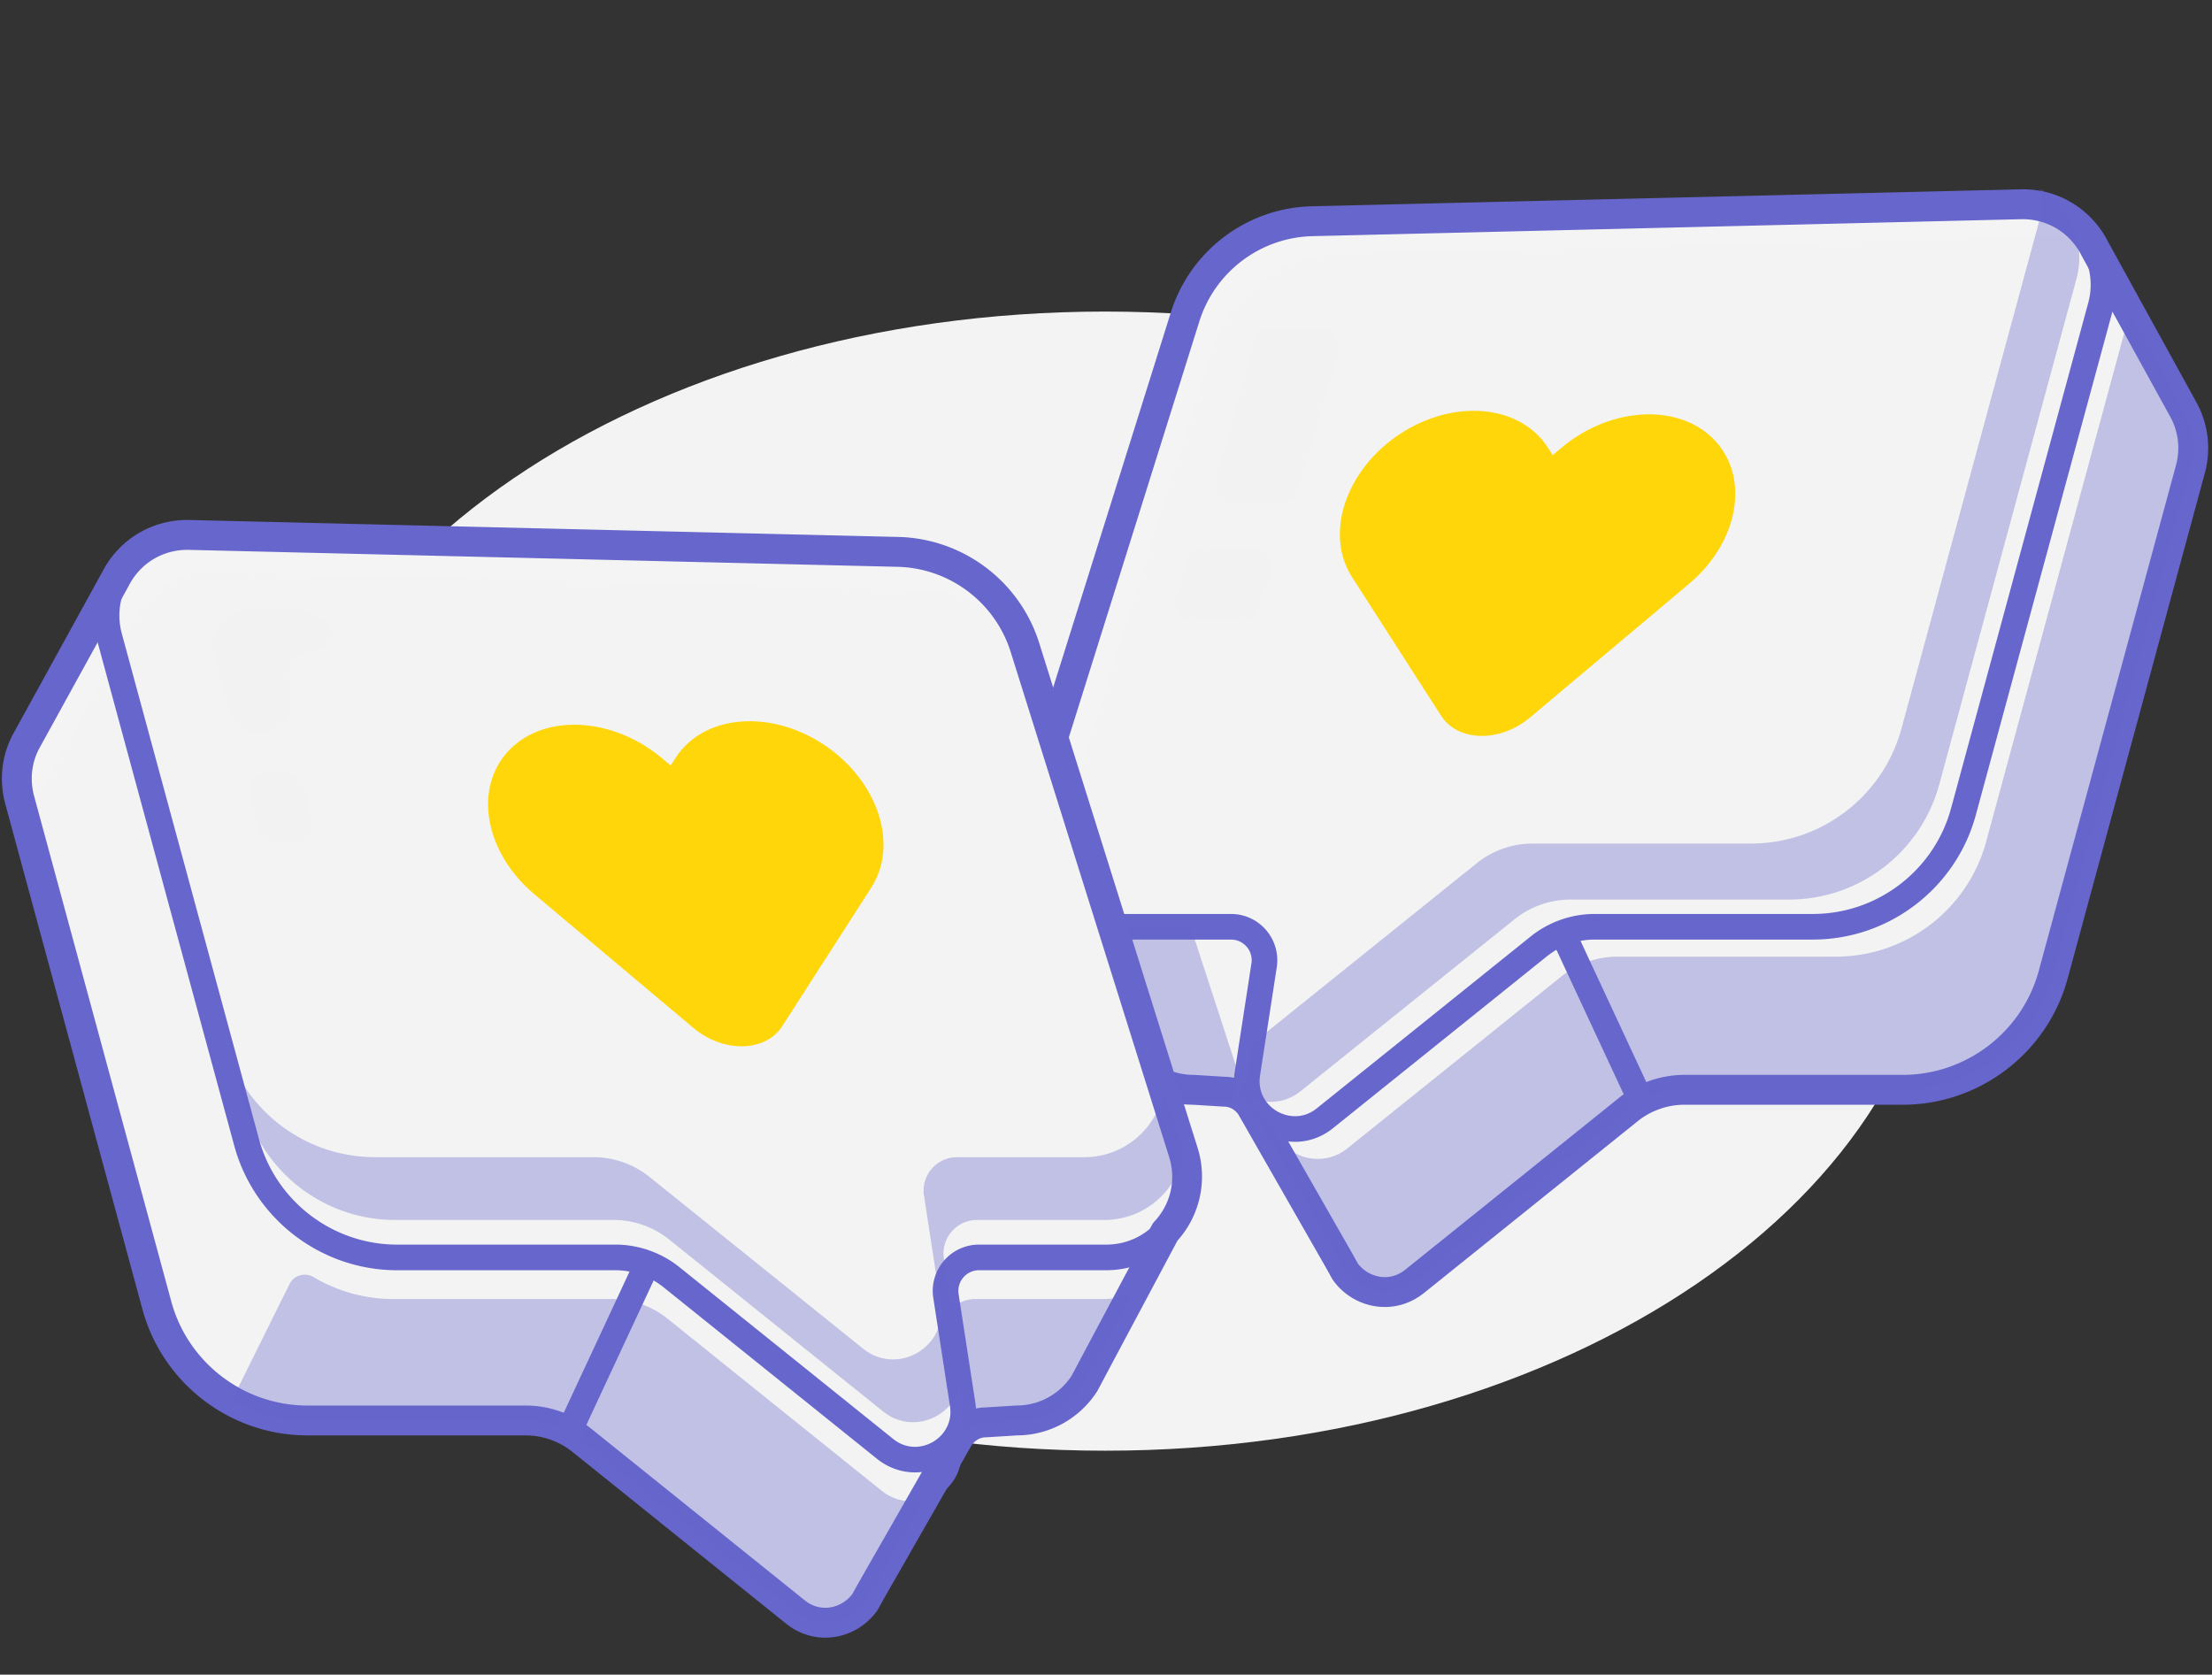 <svg xmlns="http://www.w3.org/2000/svg" width="568" height="430" fill="none"><rect width="100%" height="100%" fill="#333333" stroke="none"/><path fill="#F3F3F3" d="M283.75 372.497c118.64 0 214.817-65.478 214.817-146.248C498.567 145.478 402.39 80 283.75 80S68.933 145.478 68.933 226.249c0 80.77 96.177 146.248 214.817 146.248"/><g clip-path="url(#a)"><path fill="#F3F3F3" d="m562.448 120.487-35.225 129.785c-4.736 17.438-20.567 29.551-38.646 29.551h-56.045a23.03 23.03 0 0 0-14.406 5.065l-54.871 44.109c-6.063 4.866-14.067 2.839-17.859-2.555l-1.283-2.313v-.01l-22.672-39.658h.01c-.01-.011-.023-.023-.023-.033-.821-1.337-1.962-2.434-3.299-3.145a7.8 7.8 0 0 0-3.771-.965l-7.882-.492c-7.454 0-13.77-3.849-17.421-9.471l-.043-.078-1.61-3.024-.023-.055-19.077-35.79c-4.879-5.207-7.049-12.846-4.67-20.41l40.674-129.632c4.494-14.306 17.574-24.17 32.55-24.565l181.958-4.351c8.442-.231 15.58 4.527 19.044 11.312l4.133 7.519 18.22 33.103.646 1.173c2.292 4.396 3.026 9.636 1.591 14.93"/><path fill="#F3F3F3" d="M537.983 64.404c-3.42-2.323-7.598-3.65-12.158-3.53l-181.958 4.352c-14.976.394-28.054 10.26-32.551 24.565l-40.673 129.632c-2.38 7.563-.209 15.203 4.67 20.41l19.077 35.789.022.056.186.351a20.6 20.6 0 0 1-5.952-6.019l-.043-.077-1.61-3.025-.023-.055-19.077-35.789c-4.879-5.208-7.049-12.847-4.67-20.411l40.674-129.631c4.494-14.306 17.574-24.171 32.551-24.566l181.957-4.35c8.442-.232 15.58 4.526 19.044 11.311l.538.987z" opacity=".55"/><path fill="#66C" d="M355.596 335.596q-1.114 0-2.236-.157a16.42 16.42 0 0 1-11.101-6.783 4 4 0 0 1-.217-.346l-1.282-2.313q-.037-.067-.071-.137l-22.582-39.494q-.028-.048-.051-.094c-.873-1.325-2.245-2.118-3.692-2.118q-.12 0-.237-.008l-7.771-.482c-8.315-.041-15.978-4.229-20.516-11.218a4 4 0 0 1-.113-.186c-.018-.033-.081-.143-.098-.176l-1.612-3.024a3 3 0 0 1-.098-.199l-18.771-35.217c-5.79-6.454-7.775-15.519-5.171-23.794l40.672-129.63c4.983-15.863 19.493-26.813 36.109-27.25l181.966-4.354c9.519-.274 18.161 4.854 22.525 13.348l22.973 41.744a24.44 24.44 0 0 1 1.933 17.786l-35.224 129.785c-5.177 19.068-22.592 32.385-42.348 32.385h-56.045c-4.345 0-8.609 1.5-12.004 4.22l-54.867 44.107c-2.94 2.361-6.449 3.605-10.065 3.605zm-6.952-11.205c1.361 1.843 3.512 3.127 5.793 3.449 1.604.229 4.02.096 6.418-1.831l54.869-44.107a26.98 26.98 0 0 1 16.81-5.91h56.045c16.301 0 30.67-10.989 34.942-26.722l35.225-129.785c1.114-4.105.656-8.42-1.288-12.151l-.605-1.094-22.355-40.626a1 1 0 0 1-.055-.107c-2.997-5.867-8.927-9.382-15.521-9.22l-181.97 4.352c-13.329.352-24.979 9.144-28.98 21.88l-40.673 129.63c-1.854 5.896-.43 12.115 3.81 16.64.231.245.427.521.586.819l19.077 35.789q.053.097.098.201l1.482 2.781a16.88 16.88 0 0 0 14.132 7.615q.12 0 .238.008l7.777.482c4.135.045 7.941 2.257 10.202 5.935q.097.16.18.327l22.571 39.478q.063.11.119.223l1.079 1.948z"/><path fill="#66C" d="M332.553 293.182c-1.428 0-2.872-.203-4.296-.612-4.959-1.426-8.902-5.127-10.551-9.897-.828-2.371-1.049-4.905-.646-7.525l4.286-27.78a5.312 5.312 0 0 0-5.245-6.119h-32.669c-7.737 0-14.801-3.578-19.38-9.816-4.578-6.237-5.876-14.046-3.556-21.424l40.674-129.63c4.913-15.638 19.221-26.435 35.6-26.868l181.964-4.351c2.075-.063 4.18.151 6.22.636a23.3 23.3 0 0 1 8.309 3.774c8.19 5.804 11.941 16.223 9.314 25.914L507.353 209.27c-5.112 18.829-22.31 31.98-41.818 31.98h-56.043a19.7 19.7 0 0 0-12.33 4.345l-54.887 44.103c-2.848 2.291-6.241 3.485-9.718 3.485zm186.87-237.454q-.257 0-.513.009L336.934 60.09c-13.564.357-25.42 9.305-29.491 22.264l-40.674 129.629c-1.684 5.361-.742 11.032 2.584 15.563s8.458 7.131 14.077 7.131h32.669c3.471 0 6.758 1.51 9.018 4.144a11.88 11.88 0 0 1 2.729 9.552l-4.286 27.776c-.237 1.543-.117 3.013.357 4.368.953 2.761 3.254 4.901 6.157 5.736 1.645.475 4.883.887 8.07-1.677l54.883-44.099a26.3 26.3 0 0 1 16.455-5.8h56.042c16.549 0 31.135-11.155 35.472-27.126L536.22 77.766c1.94-7.15-.723-14.545-6.786-18.841a16.8 16.8 0 0 0-5.997-2.726 17.4 17.4 0 0 0-4.02-.47z"/><path fill="#66C" d="m533.185 71.653-35.224 129.785c-4.736 17.439-20.567 29.552-38.646 29.552H403.27a22.94 22.94 0 0 0-14.394 5.075l-54.881 44.098c-4.133 3.321-9.188 3.432-13.178 1.437-.626-1.786-.834-3.803-.505-5.951l1.261-8.199a12.4 12.4 0 0 0 2.731-1.678l54.882-44.109a22.96 22.96 0 0 1 14.393-5.065h56.045c18.079 0 33.91-12.113 38.646-29.552l35.225-129.785c.394-1.424.613-2.86.701-4.263a20.4 20.4 0 0 0-.231-4.494 20.83 20.83 0 0 1 7.379 7.74 20.53 20.53 0 0 1 1.841 15.411z" opacity=".35"/><path fill="#66C" d="m562.448 120.49-35.224 129.785c-4.736 17.439-20.567 29.552-38.646 29.552h-56.045a23.02 23.02 0 0 0-14.406 5.064L363.255 329c-4.615 3.705-10.348 3.409-14.504.681a12.2 12.2 0 0 1-3.354-3.233l-1.284-2.314v-.01l-20.084-35.131-.043-.066-2.543-4.461h.01c-.01-.01-.022-.022-.022-.033-.822-1.336-1.962-2.434-3.299-3.145l2.181-5.634c-.746 4.78 1.216 8.88 4.384 11.432a13 13 0 0 0 1.656 1.14c1.995 8.177 12.301 12.53 19.7 6.589l54.882-44.099a22.94 22.94 0 0 1 14.394-5.074h56.044c18.08 0 33.911-12.113 38.646-29.552l35.225-129.785 1.952-5.547 13.014 23.634.646 1.173c2.291 4.396 3.025 9.636 1.59 14.929z" opacity=".35"/><path fill="#66C" d="M420.995 285.18a3.29 3.29 0 0 1-2.983-1.901l-19.587-42.047a3.288 3.288 0 0 1 5.962-2.777l19.588 42.047a3.29 3.29 0 0 1-2.978 4.678z"/><path fill="#66C" d="m305.735 237.967 12.397 38.064-1.429 6.685h-14.985l-18.637-44.749z" opacity=".35"/><path fill="#F3F3F3" d="M326.999 84.13h11.702c3.432 0 5.899 3.299 4.928 6.589l-10.302 34.943a5.14 5.14 0 0 1-4.928 3.685h-11.142c-3.399 0-5.862-3.241-4.949-6.517l9.744-34.944a5.14 5.14 0 0 1 4.949-3.758zM309.823 140.256h11.702c3.432 0 5.899 3.299 4.928 6.589l-3.348 9.129a5.14 5.14 0 0 1-4.928 3.685h-11.142c-3.399 0-5.862-3.241-4.949-6.517l2.791-9.13a5.14 5.14 0 0 1 4.948-3.758z" opacity=".2"/><path fill="#FFD60A" d="M378.99 105.488c7.7.156 14.572 3.364 18.472 9.434l1.239 1.934 2.221-1.864c6.962-5.854 15.404-8.756 23.104-8.6 6.361.126 12.215 2.34 16.311 6.699 9.059 9.64 6.099 26.118-6.616 36.807l-8.945 7.523-31.901 26.809c-3.855 3.241-8.483 4.809-12.687 4.725-4.205-.084-7.986-1.819-10.149-5.183l-17.864-27.806-5.01-7.801c-7.121-11.087-1.631-27.514 12.254-36.695 6.285-4.15 13.212-6.106 19.573-5.98"/><path fill="#F3F3F3" d="M304.733 304.152c-.033.329-.065.658-.121.975q-.096.675-.241 1.349c-.055.241-.11.482-.176.723-.065.264-.13.538-.218.802-.078.263-.154.525-.252.778a19 19 0 0 1-.789 1.995c-.13.274-.263.56-.404.821-.098.209-.209.395-.319.593-.209.384-.44.756-.669 1.128-.143.219-.284.438-.439.646-.384.56-.812 1.108-1.261 1.633a15 15 0 0 1-.646.723l-19.077 35.779-.022.066-1.611 3.024-.043.078c-3.651 5.612-9.967 9.471-17.421 9.471l-7.882.482c-2.927 0-5.537 1.623-7.06 4.11-.01.01-.022.022-.022.032h.01l-22.682 39.671v.01l-1.284 2.313c-3.794 5.394-11.796 7.421-17.859 2.555L149.374 369.8a23.02 23.02 0 0 0-14.406-5.064H78.923a39.94 39.94 0 0 1-19.449-5.042 40.03 40.03 0 0 1-19.197-24.51L5.051 205.399c-1.437-5.296-.702-10.534 1.59-14.93l.646-1.173 22.353-40.622c3.465-6.785 10.602-11.543 19.044-11.312l181.958 4.351c14.976.394 28.054 10.259 32.551 24.565l35.674 113.693 4.999 15.927c0 .01.011.032.011.043.032.11.065.208.087.318a19 19 0 0 1 .789 4.133c0 .022.011.043.011.055a21 21 0 0 1-.033 3.705z"/><path fill="#F3F3F3" d="M262.6 164.567a35.05 35.05 0 0 0-26.476-13.166L54.166 147.05c-8.442-.231-15.58 4.527-19.044 11.312l-22.353 40.625-.646 1.173c-2.292 4.396-3.025 9.636-1.59 14.929l35.224 129.785a38 38 0 0 0 1.404 4.187 39.9 39.9 0 0 1-6.884-13.876L5.051 205.398c-1.437-5.296-.702-10.534 1.59-14.93l.646-1.173 22.353-40.622c3.465-6.785 10.602-11.543 19.044-11.312l181.958 4.351a35.09 35.09 0 0 1 31.958 22.855" opacity=".55"/><path fill="#66C" d="M211.904 420.5c-3.617 0-7.123-1.243-10.062-3.603l-54.874-44.111a19.26 19.26 0 0 0-12.002-4.218H78.921c-19.757 0-37.17-13.317-42.348-32.383L1.35 206.398c-1.619-5.974-.949-12.262 1.89-17.707l23.014-41.822c4.364-8.495 13.014-13.611 22.537-13.347l181.944 4.351c16.624.437 31.134 11.389 36.12 27.251l40.673 129.633c2.602 8.273.618 17.339-5.173 23.793l-18.782 35.237a4 4 0 0 1-.086.178l-1.613 3.025-.055.1a10 10 0 0 1-.158.262c-4.537 6.989-12.2 11.177-20.515 11.218l-7.772.482a5 5 0 0 1-.237.008c-1.445 0-2.812.791-3.695 2.125l-.047.086-22.583 39.495q-.034.067-.071.135l-1.282 2.313a5 5 0 0 1-.216.348 16.43 16.43 0 0 1-11.099 6.783q-1.123.158-2.239.157zM8.754 204.389 43.98 334.174c4.272 15.732 18.641 26.721 34.942 26.721h56.045a26.97 26.97 0 0 1 16.806 5.909l54.875 44.113c2.396 1.923 4.814 2.056 6.418 1.829a8.87 8.87 0 0 0 5.791-3.45l1.081-1.951a4 4 0 0 1 .117-.219l22.541-39.425q.09-.183.196-.358l.013-.022c2.258-3.677 6.066-5.888 10.201-5.935l7.778-.482q.12-.008.237-.009c5.707 0 10.976-2.84 14.126-7.606l1.498-2.812q.045-.098.086-.176l19.077-35.789q.24-.449.587-.82c4.239-4.525 5.664-10.744 3.81-16.638L259.53 167.421c-4.002-12.735-15.653-21.527-28.99-21.878l-181.948-4.351c-6.6-.184-12.538 3.356-15.534 9.221l-.056.104-23 41.8c-1.904 3.652-2.362 7.968-1.248 12.072"/><path fill="#66C" d="M234.993 378.07c-3.468 0-6.911-1.169-9.766-3.464l-54.88-44.105a19.76 19.76 0 0 0-12.337-4.343h-56.043c-19.508 0-36.706-13.151-41.818-31.98L24.924 164.391c-2.009-7.408-.441-15.119 4.305-21.152 4.746-6.035 11.829-9.375 19.545-9.172l181.947 4.351c16.389.431 30.695 11.228 35.609 26.866l40.674 129.632c2.318 7.376 1.022 15.185-3.557 21.422s-11.642 9.816-19.381 9.816h-32.667a5.3 5.3 0 0 0-4.029 1.852 5.3 5.3 0 0 0-1.218 4.263l4.284 27.782c.993 6.413-1.997 12.656-7.62 15.904a15.63 15.63 0 0 1-7.823 2.113zM31.271 162.668l35.224 129.785c4.34 15.97 18.924 27.124 35.472 27.124h56.043c5.964 0 11.81 2.058 16.46 5.794l54.88 44.105c3.556 2.857 7.589 2.279 10.177.783 2.59-1.496 5.108-4.698 4.409-9.205l-4.284-27.784a11.87 11.87 0 0 1 2.726-9.548 11.88 11.88 0 0 1 9.023-4.147h32.667c5.621 0 10.751-2.599 14.079-7.13 3.326-4.531 4.268-10.202 2.584-15.561L260.057 167.25c-4.072-12.957-15.927-21.904-29.499-22.262l-181.95-4.351c-5.6-.167-10.761 2.279-14.208 6.663-3.448 4.383-4.586 9.983-3.127 15.366z"/><path fill="#66C" d="M303.964 296.26c-1.731 9.405-9.944 16.991-20.413 16.991H250.88c-5.264 0-9.297 4.692-8.497 9.897l4.286 27.789c1.721 11.115-11.128 18.536-19.899 11.487l-54.881-44.109a22.97 22.97 0 0 0-14.394-5.064H101.45c-18.08 0-33.91-12.113-38.646-29.552l-2.455-9.033c6.61 13.548 20.469 22.46 35.97 22.46h56.045a23.03 23.03 0 0 1 14.407 5.064l54.871 44.11c8.771 7.048 21.619-.372 19.898-11.488l-4.276-27.788c-.811-5.208 3.224-9.898 8.485-9.898h32.672c10.524 0 18.78-7.674 20.446-17.155l4.999 15.927c0 .01.011.033.011.043.032.11.065.208.087.319" opacity=".35"/><path fill="#66C" d="m237.089 385.071 8.879-15.532.264 1.698c1.062 6.884-3.465 12.355-9.143 13.834"/><path fill="#66C" d="m236.044 385.872 10.208-17.855.486 3.143c1.161 7.527-3.91 12.945-9.519 14.406zm9.644-14.812-7.504 13.126c4.65-1.763 8.528-6.494 7.542-12.871l-.04-.255z"/><path fill="#66C" d="m237.089 385.07-13.706 23.962v.01l-1.283 2.314c-3.794 5.393-11.796 7.421-17.859 2.555l-54.871-44.11a23.03 23.03 0 0 0-14.406-5.064H78.919a39.94 39.94 0 0 1-19.449-5.042l.01-.01 14.862-29.975c1.145-2.307 4-3.086 6.214-1.772a40.03 40.03 0 0 0 20.455 5.614h56.044a22.94 22.94 0 0 1 14.394 5.075l54.882 44.099c3.334 2.685 7.258 3.266 10.755 2.346zM290.787 332.081l-10.668 20.016-.022.065-1.611 3.025-.043.078c-3.651 5.612-9.967 9.47-17.421 9.47l-7.882.483c-2.927 0-5.537 1.622-7.06 4.109-.01.011-.022.023-.022.033h.01l-.098.176-.164-1.075c1.261-2.236 1.842-4.944 1.382-7.903l-3.628-23.546a8.55 8.55 0 0 1 6.884-3.464h32.672c2.741 0 5.316-.515 7.675-1.469z" opacity=".35"/><g fill="#66C" opacity=".35"><path d="M304.754 300.39c-.46-2.63-.812-4.165-.877-4.451a20.2 20.2 0 0 1 .877 4.451"/><path d="M304.251 300.478a91 91 0 0 0-.873-4.424l.985-.268c.47 1.488.773 3.023.9 4.562z"/></g><path fill="#66C" d="M146.508 370.081a3.287 3.287 0 0 1-2.978-4.678l19.588-42.047a3.29 3.29 0 0 1 5.962 2.778l-19.587 42.047a3.29 3.29 0 0 1-2.983 1.9z"/><path fill="#F3F3F3" d="M74.897 156.44H63.385c-5.63 0-9.765 5.279-8.418 10.744l3.506 14.218a8.786 8.786 0 0 0 9.656 6.609l.447-.057a7.31 7.31 0 0 0 6.329-8.064l-.718-6.391a5.3 5.3 0 0 1 3.714-5.659l4.867-1.494c2.941-.903 3.64-4.748 1.204-6.628l-.423-.327a14.17 14.17 0 0 0-8.655-2.951zM64.319 203.629l1.886 9.527a4.54 4.54 0 0 0 4.426 3.538h5.155c2.93 0 5.091-2.737 4.413-5.586l-2.15-9.296a4.536 4.536 0 0 0-4.201-3.481l-4.891-.231c-2.995-.141-5.3 2.608-4.64 5.531z" opacity=".2"/><path fill="#FFD60A" d="M191.928 185.188c-7.7.156-14.572 3.364-18.472 9.434l-1.238 1.933-2.222-1.864c-6.962-5.853-15.404-8.755-23.104-8.599-6.361.126-12.215 2.34-16.311 6.699-9.059 9.64-6.099 26.118 6.617 36.807l8.944 7.523 31.901 26.809c3.855 3.241 8.483 4.809 12.687 4.725 4.205-.084 7.986-1.819 10.149-5.183l17.864-27.806 5.01-7.801c7.122-11.087 1.631-27.515-12.253-36.695-6.286-4.151-13.213-6.106-19.574-5.98"/></g><defs><clipPath id="a"><path fill="#fff" d="M.484 48.5h566.532v372H.484z"/></clipPath></defs></svg>